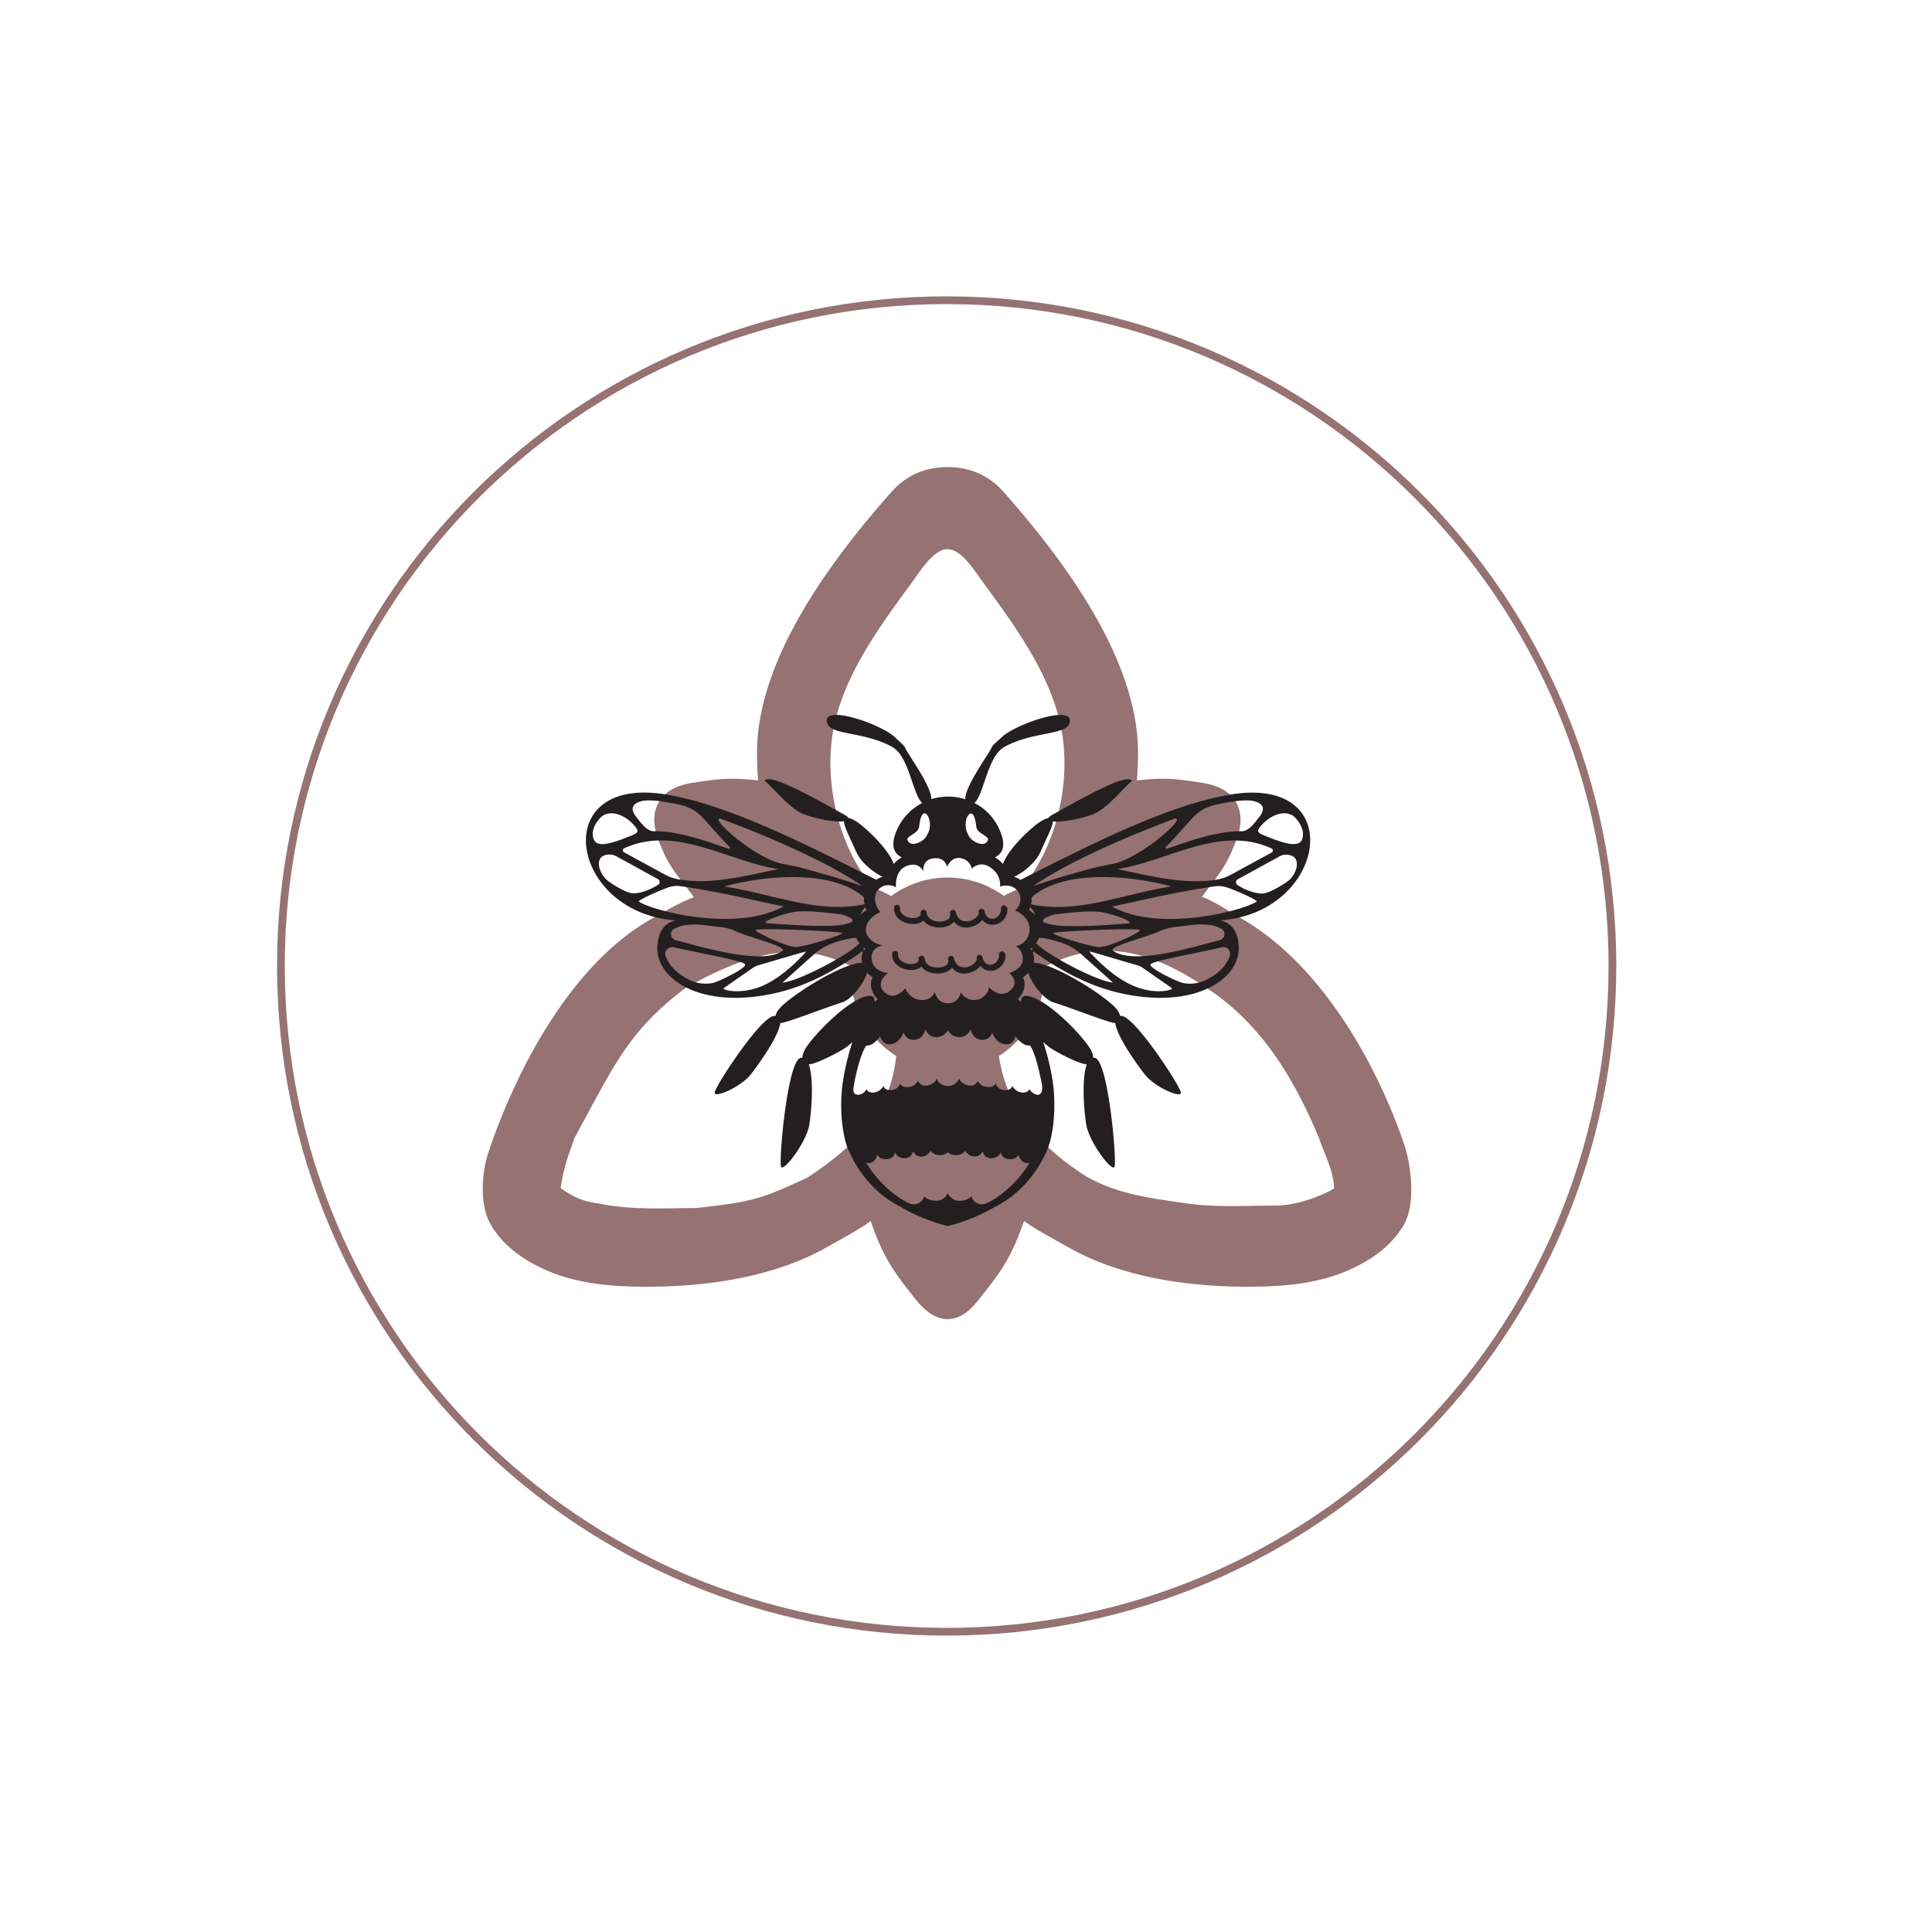 <?xml version="1.0" encoding="UTF-8"?>
<svg data-bbox="-37.5 -37.5 450 450" height="500" viewBox="0 0 375 375" width="500" xmlns="http://www.w3.org/2000/svg" data-type="ugc">
    <g>
        <defs>
            <clipPath id="8b61ecfd-a2ca-43e7-96d2-39a9e90494b3">
                <path d="M33.75 40.832h300V187.5h-300Zm0 0"/>
            </clipPath>
            <clipPath id="75e9b3c9-3f6c-4015-a1e8-f778b1d015a7">
                <path d="M53.773 57.523H313.72V317.47H53.773Zm0 0"/>
            </clipPath>
            <clipPath id="85d3687d-46ae-41b9-b4c2-fe06960ef858">
                <path d="M183.746 57.523c-71.781 0-129.973 58.192-129.973 129.973S111.965 317.47 183.746 317.47 313.72 259.277 313.72 187.496 255.527 57.523 183.746 57.523Zm0 0"/>
            </clipPath>
            <clipPath id="f326feff-c049-4fe3-b6ef-0cfc816cf7c7">
                <path d="M93 90.621h181v165.75H93Zm0 0"/>
            </clipPath>
        </defs>
        <path fill="#ffffff" d="M412.5-37.5v450h-450v-450h450z"/>
        <path fill="#ffffff" d="M412.5-37.5v450h-450v-450h450z"/>
        <g clip-path="url(#8b61ecfd-a2ca-43e7-96d2-39a9e90494b3)">
            <path d="M33.75 40.832h300V187.5h-300Zm0 0" fill="#ffffff"/>
        </g>
        <g clip-path="url(#75e9b3c9-3f6c-4015-a1e8-f778b1d015a7)">
            <g clip-path="url(#85d3687d-46ae-41b9-b4c2-fe06960ef858)">
                <path stroke-width="3" stroke="#967272" d="M183.746 57.523c-71.782 0-129.973 58.191-129.973 129.973 0 71.78 58.191 129.972 129.973 129.972 71.78 0 129.972-58.191 129.972-129.972 0-71.782-58.191-129.973-129.972-129.973Zm0 0" fill="none"/>
            </g>
        </g>
        <g clip-path="url(#f326feff-c049-4fe3-b6ef-0cfc816cf7c7)">
            <path d="M183.914 90.664c-4.95 0-8.434 2.05-10.863 4.8-11.75 13.24-26.11 32.544-26.11 50.61 0 1.871.07 3.676.207 5.403-5.48-.575-7.246-.344-12.23.39-1.984.285-5.367.938-7.047 3.84-1.68 2.902-.555 6.156.2 8.02 1.894 4.82 3.261 5.863 6.613 10.414-2.82 1.078-5.332 2.57-8.336 4.28-15.426 8.767-26.02 28.9-31.532 45.192-1.14 3.383-1.976 9.95.477 14.14 2.453 4.18 6.348 6.802 10.477 8.673 6.328 2.875 13.5 3.367 20.601 3.324 11.797-.066 24.402-2.152 34.082-7.648 2.617-1.485 6.402-3.493 8.535-5.102 2.309 6.605 4.063 9.313 8.028 14.297 1.246 1.578 3.566 4.746 6.906 4.742 3.351 0 5.57-3.164 6.816-4.742 3.965-4.98 5.715-7.695 8.032-14.305 2.128 1.61 6.062 3.664 8.695 5.153 9.668 5.5 22.137 7.539 33.937 7.605 7.102.043 14.27-.45 20.606-3.324 4.133-1.871 8.027-4.5 10.476-8.68 2.457-4.191 1.27-12.043.133-15.426-5.515-16.289-16.437-35.386-31.863-44.156-3.012-1.703-4.629-3.016-7.445-4.098 3.355-4.55 4.5-5.52 6.406-10.34.75-1.863 1.875-5.109.191-8.019-1.68-2.902-5.058-3.555-7.039-3.84-4.984-.734-6.73-.965-12.191-.39a70.53 70.53 0 0 0 .21-5.403c0-18.07-14.366-37.37-26.113-50.61-2.433-2.753-5.914-4.8-10.859-4.8Zm0 15.93c2.723 0 5.32 4.3 7.316 7.023 6.747 9.195 14.024 19.332 15.184 30.684.938 9.137-1.547 19.25-6.957 26.672-1.066 1.464-3.043 2.015-4.598 2.93-3.086-2.227-6.851-3.571-10.945-3.571-4.105 0-7.871 1.356-10.96 3.594-1.54-.918-3.485-1.457-4.54-2.903-5.434-7.437-7.976-17.562-7.043-26.722 1.152-11.356 8.461-21.485 15.219-30.684 1.996-2.726 4.594-7.023 7.324-7.023Zm31.379 77.965c6.89.16 13.277 3.312 19.613 7.675 10.059 6.832 16.352 17.192 21.172 28.825 1.09 3.214 2.684 5.968 2.89 9.578-1.19.886-6.366 3.18-10.765 3.363-6.617 0-12.223.414-18.238-.469-6.55-.96-13.024-1.703-19.18-5.219-12.562-8.042-15.785-16.421-16.906-23.343 5.277-3.324 8.812-9.168 8.812-15.867 0-.473-.039-.934-.074-1.399 4.457-2.297 8.653-3.242 12.676-3.144Zm-59.73.254c3.484.23 6.582 1.25 9.664 2.742a18.383 18.383 0 0 0-.082 1.547c0 6.699 3.535 12.543 8.812 15.867-.852 7.351-3.605 14.636-17.234 23.597-8.45 3.875-9.957 4.66-21.578 5.91-6.758.04-12.622.391-18.766-.843-4.121-.594-5.274-1.551-7.563-2.996.68-4.489 1.582-6.504 2.672-9.715 7.797-14.266 10.395-20.672 21.516-29.113 9.742-5.532 16.691-7.38 22.559-6.996Zm0 0" fill="#967272"/>
        </g>
        <path d="M236.832 178.64c2.961.637 3.555 3.313 3.613 5.2.18 5.894-7.582 11.45-20.488 9.406-5.578-.875-11.672-3.078-19.394-8.594-.06.121-.098.18-.122.22.18.417.282.874.262 1.35 0 .215-.043.415-.101.633 3.992.102 13.84 6.391 16.023 8.872.477.554.691 1.07.793 1.468h.277c2.64.176 11.395 13.633 11.516 14.864.098 1.226-5.203-1.094-7.09-3.614-2.36-3.074-5.36-7.578-5.637-9.843-1.847-.278-8.058-2.797-12.07-4.067-1.848-.594-4.168-3.633-4.824-5.715-.317.317-.656.637-1.031.875.433.871.433 1.844 0 2.817a5.299 5.299 0 0 1-1.016 1.449c.16.117.34.277.496.434l.121.12c0-.753.278-1.19.875-1.23 3.55-.039 10.88 7.403 12.664 10.418.34.656.496 1.192.496 1.625h.34c2.578.54 4.266 20.004 3.79 21.133-.477 1.133-4.981-4.86-5.497-8.254-.539-3.512-.816-9.066.117-11.605-1.785-.16-6.37-2.66-7.207-3.297-.437-.317-.851-.692-1.25-1.032 1.309 3.852 1.946 7.801 2.067 9.665.336 4.582-.282 8.91-1.313 11.289-.058.043-2.719 7.343-10.047 10.976 0 0-3.93 2.48-9.23 3.77-5.3-1.29-9.23-3.77-9.23-3.77-7.305-3.633-9.97-10.933-10.048-10.976-1.03-2.38-1.667-6.707-1.308-11.29.117-1.843.793-5.792 2.062-9.664-.414.38-.812.715-1.25 1.032-.851.636-5.418 3.136-7.207 3.297.934 2.539.637 8.093.121 11.605-.496 3.395-5.023 9.367-5.5 8.254-.476-1.129 1.23-20.594 3.793-21.133a.496.496 0 0 1 .336 0c0-.433.16-.93.496-1.625 1.786-3.016 9.133-10.437 12.668-10.418.594 0 .852.477.872 1.23.039-.038.101-.097.12-.12.157-.157.317-.278.497-.434-.418-.438-.797-.914-1.012-1.45-.438-.972-.438-1.945 0-2.816a4.537 4.537 0 0 1-1.035-.875c-.695 2.063-3.016 5.14-4.824 5.715-4.008 1.29-10.223 3.79-12.07 4.067-.278 2.265-3.294 6.77-5.637 9.843-1.887 2.48-7.207 4.82-7.09 3.614.101-1.23 8.875-14.664 11.515-14.864h.278c.101-.418.32-.914.797-1.468 2.203-2.48 12.007-8.75 16.02-8.872-.04-.18-.06-.417-.099-.632-.039-.477.06-.934.258-1.352-.039-.039-.058-.117-.12-.219-7.723 5.516-13.778 7.72-19.395 8.594-12.805 2.043-20.59-3.512-20.391-9.406.059-1.887.695-4.582 3.613-5.2-21.12-1.41-25.21-29.386-.418-24.148 12.371 2.363 28.887 11.074 39.313 16.27a4.275 4.275 0 0 1 1.25-.594c-1.848-.793-4.27-2.856-5.082-4.703-1.73-3.79-2.504-5.297-2.422-6.05-1.531.179-4.746-.259-7.746-1.352-2.957-1.07-6.59-5.891-7.68-6.489.852-1.469 7.563 2.164 15.465 6.551.477.258.715.477.813.652.476.04 1.132.38 2.046 1.032 2.164 1.668 5.735 5.14 6.75 7.898a5.119 5.119 0 0 1 1.567-1.289c-1.25-.594-1.946-1.688-1.528-3.672.18-.793.497-1.566.872-2.281a10.63 10.63 0 0 1 4.609-4.602c-1.848-1.629-2.543-8.972-5.719-10.816-4.45-2.578-10.105-2.48-12.012-3.77-.437-.316-.753-.793-.812-1.308-.258-3.176 10.601.652 13.18 3.074 1.093 1.031 1.945 1.727 2.047 2.125.593 1.309 5.14 7.46 5.082 9.937 1.984-.593 4.109-.652 6.113-.117.16.04.32.098.476.117-.058-2.476 4.489-8.648 5.082-9.937.102-.438.973-1.133 2.047-2.125 2.578-2.422 13.418-6.23 13.18-3.074a1.653 1.653 0 0 1-.813 1.308c-1.945 1.29-7.562 1.192-12.011 3.77-3.176 1.824-3.852 9.187-5.715 10.816a10.52 10.52 0 0 1 4.605 4.602c.375.715.653 1.508.871 2.281.418 1.984-.277 3.078-1.507 3.672a5.118 5.118 0 0 1 1.566 1.289c1.016-2.758 4.59-6.23 6.75-7.879.934-.633 1.57-.969 2.047-1.031.098-.176.379-.414.812-.652 7.883-4.426 14.614-8.04 15.47-6.551-1.075.597-4.747 5.418-7.684 6.488-3.02 1.094-6.215 1.512-7.743 1.352.118.714-.695 2.222-2.425 6.05-.852 1.848-3.235 3.93-5.082 4.703.437.122.855.336 1.254.598 10.421-5.2 26.937-13.93 39.308-16.273 1.945-.418 3.691-.633 5.258-.657h.219c18.386-.214 13.382 23.458-6.016 24.786Zm-10.559-14.206c-.12.16 0 .379.176.316 2.067-.633 9.153-3.512 14.535-3.41 1.13.039 2.203-1.133 3.137-2.383.336-.437 2.36-2.5-.496-3.394-1.234-.375-3.238-.22-6.098.32-5.656.972-5.18 2.34-11.254 8.55Zm-9.41 4.265c6.43 1.29 13.14 3.137 19.535 1.985a8.5 8.5 0 0 0 2.54-.914l7.882-4.286c.317-.175.317-.632 0-.793-10.027-4.625-20.03 2.442-29.957 4.008Zm-16.32 3.293c3.316-1.187 7.621-2.437 11.535-3.472 1.192-.317 2.422-.555 3.672-.793 5.418-.91 14.672-9.188 12.328-8.848-8.933 3.293-21.144 8.59-27.535 13.113Zm-.438 3.516c8.993 1.984 18.047-2.047 27.258-3.453-8.16-2.223-21.144-3.297-27.16 2.16a3.05 3.05 0 0 1-.098 1.293Zm12.946 1.445c-2.602-.156-5.301.219-8.063.496-.633.063-3.097.875-2.48 1.469.277.258 1.984.754 4.207.816 4.113.098 7.148-.12 12.289-.496 1.61-.261-3.871-2.164-5.953-2.285Zm-8.617 4.168c-.18.336 7.027 2.602 8.855 2.7 1.824.097 7.879-2.72 7.961-3.255.078-.554-16.637.2-16.816.555Zm-16.477-19.07c.477 1.39 3.512 2.719 3.852.797-.559-.934-2.207-1.133-2.325-2.5-.554-5.2-3.156-.875-1.527 1.703Zm-11.855.777c.34 1.942 3.398.594 3.851-.797 1.668-2.578-.973-6.902-1.527-1.726-.117 1.41-1.766 1.629-2.324 2.523Zm-8.375 11.387c-6.016-5.457-19.02-4.383-27.16-2.16 9.23 1.406 18.265 5.394 27.257 3.453a2.838 2.838 0 0 1-.097-1.293Zm-2.325 4.664c.637-.594-1.847-1.41-2.48-1.469-2.762-.258-5.461-.652-8.063-.496-2.062.121-7.562 2.043-5.953 2.281 5.14.34 8.18.598 12.29.496 2.242-.02 3.929-.515 4.206-.812Zm-18.722 1.668c.101.496 6.156 3.351 7.96 3.254 1.829-.102 9.036-2.363 8.856-2.7-.2-.335-16.914-1.09-16.816-.554Zm4.39-11.848c-9.949-1.566-19.953-8.633-29.918-4.047-.34.16-.34.594 0 .793l7.86 4.285a8.484 8.484 0 0 0 2.543.915c6.37 1.19 13.082-.657 19.515-1.946Zm1.09-.972c1.23.218 2.442.437 3.672.793 3.934 1.074 8.223 2.285 11.535 3.472-6.39-4.543-18.601-9.82-27.535-13.094-2.344-.359 6.91 7.957 12.328 8.829Zm-28.347-8.77c.93 1.25 2.003 2.422 3.136 2.383 5.36-.102 12.446 2.797 14.531 3.41.18.063.317-.176.18-.316-6.097-6.211-5.62-7.579-11.258-8.551-2.859-.54-4.863-.696-6.093-.32-2.86.875-.836 2.937-.496 3.394Zm-1.036 3.137c1.153-.496 1.23-.797.438-1.746-2.106-2.504-5.18-3.278-6.711-1.59-1.527 1.687-1.668 3.137-1.25 4.148.617 1.625 3.156.992 7.523-.812Zm.18 11.308c1.45 0 3.555-.851 4.824-1.687.38-.258.336-.813-.058-1.07l-8.063-4.426c-.933-.496-2.062-.477-2.918.12-.933.93-.496 2.759.754 4.165.477.617 3.953 2.898 5.461 2.898Zm29.125 2.54c-6.809-1.407-12.11-2.797-19.953-3.93a5.036 5.036 0 0 0-2.54.281c-2.484.91-5.839 2.5-5.581 2.695 2.363 1.707 18.742 6.094 28.074.953Zm-20.906 6.55c5.797 1.508 16.914 4.88 20.804 2.004.32-.914-6.37-2.48-9.128-3.73a9.6 9.6 0 0 0-3.239-.856c-2.363-.219-4.367-.695-6.77-.316a6.863 6.863 0 0 0-1.984.695c-.933.516-.773 1.922.317 2.203Zm7.129 8.313c1.011-.18 6.59-2.856 6.312-3.61-.277-.757-9.41-2.285-13.777-3.316-1.094-.258-2.008.793-1.61 1.785.875 2.164 2.602 3.555 4.606 4.547 1.43.691 3 .871 4.469.594Zm18.324-6.211-9.41 2.758a4.836 4.836 0 0 0-1.074.496l-5.676 3.949c-.418.277 2.879 1.348 7.125-.277 3.535-1.41 6.71-4.426 9.035-6.926Zm10.184-1.528a4.447 4.447 0 0 1-.598-1.011c-.692 0-1.903.18-3.93.793a11.38 11.38 0 0 0-4.328 2.422l-6.094 5.457c3.04-.2 13.063-5.497 14.95-7.66Zm1.39-6.41c-.101-.18-.18-.375-.277-.554-.418.418-.715.972-.934 1.527.336-.375.735-.734 1.211-.973Zm-.258 7.461c-.12-.097-.257-.156-.34-.258.04.317.04.555.04.754.082-.18.18-.336.3-.496Zm31.942 41.453a.801.801 0 0 1-.754.18c-1.094-.18-1.45-1.629-1.45-1.629s-.378 1.031-1.847.875c-1.469-.121-1.566-1.312-1.566-1.312s-.497 1.093-1.747 1.132c-1.293.04-1.57-.812-1.789-1.308-.793 1.406-2.64 1.25-3.394-.18-.637 1.129-2.582 1.129-3.356.317-.793.812-2.718.812-3.355-.317-.754 1.45-2.602 1.606-3.395.18-.218.496-.496 1.347-1.785 1.308-1.293-.039-1.746-1.132-1.746-1.132s-.101 1.191-1.57 1.312c-1.469.117-1.848-.875-1.848-.875s-.336 1.45-1.45 1.629c-.335.059-.593-.043-.753-.18 1.79 3.196 5.203 6.528 8.398 7.996 1.094.496 2.422 0 2.82-1.132a.605.605 0 0 0 .06-.258c.476.637 1.847 1.035 2.859.855a2.433 2.433 0 0 0 1.746-1.449c.258.496.754 1.23 1.746 1.45 1.016.218 2.383-.22 2.86-.856.038.101.058.18.058.258.418 1.132 1.73 1.629 2.82 1.132 3.215-1.468 6.653-4.8 8.438-7.996Zm-2.758-24.425c-.121.433-.54 1.566-1.75 1.566-1.945.039-2.66-2.063-2.816-2.262-.04.098-.418 1.469-2.125 1.387-1.391-.258-1.747-1.07-2.125-2.121-.06.375-.22.695-.477.914-.754.812-2.043.871-2.977.277a2.621 2.621 0 0 1-.875-.933 2.49 2.49 0 0 1-.87.933c-.934.594-2.227.535-2.981-.277-.219-.258-.418-.54-.477-.914-.336 1.07-.754 1.883-2.125 2.12-1.687.102-2.062-1.288-2.12-1.386-.161.156-.915 2.281-2.821 2.262-1.23-.04-1.63-1.152-1.746-1.566-.219.316-1.512 1.984-2.703 1.785-1.47 2.164-2.578 8.254-2.5 8.691.039.438.257.871.855.871 1.23 0 1.727-1.148 1.727-1.09.117.438.632.715 1.347.657 1.313-.102 1.946-1.293 1.946-1.293.101.476.5.914 1.53.797.974-.043 1.669-.856 1.606-1.313.38.695 1.075.875 1.887.715.816-.117 1.191-.496 1.668-1.153 0 0 .32.973 1.508.915 1.191-.059 2.047-.915 2.066-1.387 0 0 .477 1.387 2.203 1.465 1.727-.098 2.203-1.465 2.203-1.465.063.433.875 1.308 2.067 1.387 1.191.058 1.508-.915 1.508-.915.437.657.855 1.016 1.668 1.153.812.12 1.507-.04 1.886-.715-.058.477.637 1.29 1.61 1.313 1.031.117 1.449-.34 1.527-.797 0 0 .637 1.191 1.945 1.293.715.058 1.25-.22 1.352-.657 0-.058.754 1.13 1.727 1.09 1.011-.039.793-1.746.793-1.844-1.25-6.488-2.282-7.738-2.442-7.738-1.21.219-2.523-1.45-2.7-1.765Zm-.102-24.43c.418-.336 1.012-1.11 1.036-2.223 0-.472-.122-.949-.38-1.347-.617-.973-1.648-1.27-2.44-1.25-.497 0-.915.097-1.134.218.059-.437.18-2.66-2.32-4.008-.437-.218-.855-.32-1.234-.32-.973 0-1.727.559-1.946.856-.058-.38-.336-1.61-1.984-2.043-.258-.063-.477-.102-.695-.063-1.25.043-1.946 1.313-2.102 1.727-.101-.434-.558-1.727-2.226-1.684-.157 0-.278 0-.477.04-1.883.257-1.945 1.882-1.906 2.5-.215-.438-.813-1.29-2.004-1.29a3.19 3.19 0 0 0-1.25.258c-2.262.93-2.106 3.73-2.047 4.164-.215-.156-.852-.473-1.606-.434-.597 0-1.292.258-1.984 1.012-1.351 2.024.555 4.227.555 4.227s-2.801 1.011-2.82 3.472c0 1.09 1.289 2.817 3.414 2.914 0 0-2.641.38-2.282 2.82.336 2.442 3.176 2.598 3.176 2.598s-2.719 1.887-.637 3.77c1.192 1.074 2.286.598 3.04.043h.097c.418-.34.695-.695.816-.856.157.336.852 1.825 2.481 2.204 1.629.375 2.879-.477 3.176-1.29h.101c0-.039.04-.058.04-.101.117.598.656 2.004 2.382 2.105 1.906.098 2.48-1.527 2.598-2.004h.101c.258.375 1.23 1.625 3.079 1.31 1.03-.18 1.605-.794 1.882-1.349h.102c.258-.476.316-.914.316-1.093.34.379 1.828 1.746 3.317 1.152h.058c.18-.059.38-.16.559-.316 2.32-1.727.039-3.575.039-3.575s2.539-.714 2.598-2.636c.062-1.907-1.348-2.543-1.348-2.543s2.539-.477 2.66-3.192c.18-2.582-2.8-3.773-2.8-3.773Zm3.297 7.164c-.12.101-.219.18-.336.258.117.16.258.32.336.476-.039-.18 0-.457 0-.734Zm.594-6.25c-.176-.555-.496-1.129-.93-1.527-.062.18-.16.375-.281.554.477.239.895.598 1.211.973Zm15.09 13.078-6.094-5.457a11.32 11.32 0 0 0-4.328-2.422c-2.008-.594-3.195-.812-3.89-.793-.16.375-.34.695-.598 1.012 1.886 2.183 11.933 7.48 14.91 7.66Zm11.457 1.09-5.68-3.95c-.316-.218-.695-.417-1.07-.495l-9.41-2.758c2.32 2.5 5.496 5.515 9.07 6.906 4.191 1.645 7.484.594 7.09.297Zm9.625-7.918c-4.367 1.074-13.477 2.601-13.778 3.316-.277.754 5.301 3.41 6.317 3.61 1.469.277 3.074.097 4.445-.594 2.043-1.012 3.73-2.363 4.606-4.547a1.328 1.328 0 0 0-1.59-1.785Zm-2.004-4.305c-2.422-.379-4.426.098-6.77.317a11.305 11.305 0 0 0-3.234.855c-2.762 1.25-9.453 2.816-9.133 3.73 3.89 2.915 14.988-.476 20.805-2.003a1.198 1.198 0 0 0 .277-2.223 8.425 8.425 0 0 0-1.945-.676Zm3.258-7.262c-.817-.277-1.688-.417-2.543-.277-7.84 1.13-13.14 2.5-19.953 3.926 9.293 5.14 25.691.715 28.074-.973.277-.175-3.078-1.785-5.578-2.675Zm12.863-5.933a2.72 2.72 0 0 0-2.918-.121l-8.062 4.426c-.415.218-.434.793-.059 1.07 1.25.875 3.355 1.687 4.824 1.687 1.469 0 4.985-2.28 5.5-2.855 1.25-1.45 1.649-3.274.715-4.207Zm.238-7.621c-1.527-1.688-4.605-.914-6.71 1.566-.813.934-.715 1.254.437 1.746 4.367 1.828 6.91 2.442 7.562.856.38-1.031.22-2.48-1.289-4.168Zm-56.62 16.965c-.317.043-.555.28-.536.597.059 1.13-.695 1.844-1.469 1.985-.855.117-1.507-.418-1.746-1.45-.062-.316-.379-.496-.695-.417-.32.062-.496.378-.418.695.117.496-.695 1.347-1.785 1.629-.797.175-2.164.215-2.66-1.727-.102-.32-.418-.496-.696-.418-.32.098-.496.418-.418.696.098.414 0 .714-.277 1.011-.656.594-2.047.715-3.04.317-.534-.22-1.151-.657-1.23-1.528a.608.608 0 0 0-.636-.535.607.607 0 0 0-.535.633c.039.32-.098.539-.375.715-.657.418-1.848.34-2.704-.156-.433-.258-.972-.715-.91-1.532 0-.316-.218-.593-.558-.593-.317-.04-.594.218-.594.554-.04 1.074.477 2.004 1.508 2.582 1.23.692 2.879.754 3.89.117a1.15 1.15 0 0 0 .278-.218c.34.437.816.816 1.41 1.03a4.57 4.57 0 0 0 1.726.321c.973 0 1.907-.277 2.504-.816.118-.098.22-.215.317-.317.695.856 1.746 1.391 3.297 1.012.851-.219 1.687-.715 2.203-1.347.637.792 1.566 1.03 2.383.91 1.25-.176 2.582-1.387 2.48-3.172-.117-.32-.398-.578-.715-.578Zm-.376 8.93c-.32.038-.558.277-.539.597.063 1.129-.695 1.844-1.469 1.984-.851.118-1.507-.418-1.746-1.449-.058-.316-.379-.496-.695-.418-.316.059-.496.38-.418.696.121.496-.691 1.347-1.785 1.628-.793.176-2.164.215-2.66-1.726-.098-.32-.418-.496-.696-.418-.316.098-.496.418-.418.695.102.414 0 .715-.277 1.012-.656.594-2.043.715-3.035.316-.54-.218-1.152-.656-1.234-1.527a.607.607 0 0 0-.633-.535.607.607 0 0 0-.535.633c.039.32-.102.535-.38.714-.656.418-1.847.34-2.699-.156-.437-.262-.972-.715-.914-1.531 0-.316-.218-.594-.554-.594-.32 0-.598.219-.598.555-.039 1.074.477 2.004 1.512 2.582 1.23.691 2.879.754 3.89.117.098-.058.176-.117.278-.219.336.438.812.813 1.41 1.032a4.58 4.58 0 0 0 1.726.32c.973 0 1.907-.277 2.5-.816.122-.098.22-.22.32-.317.692.856 1.747 1.39 3.294 1.012.855-.219 1.687-.715 2.203-1.348.637.793 1.57 1.031 2.383.91 1.25-.175 2.582-1.386 2.484-3.172-.121-.32-.398-.578-.715-.578Zm0 0" fill="#231f20"/>
    </g>
</svg>
